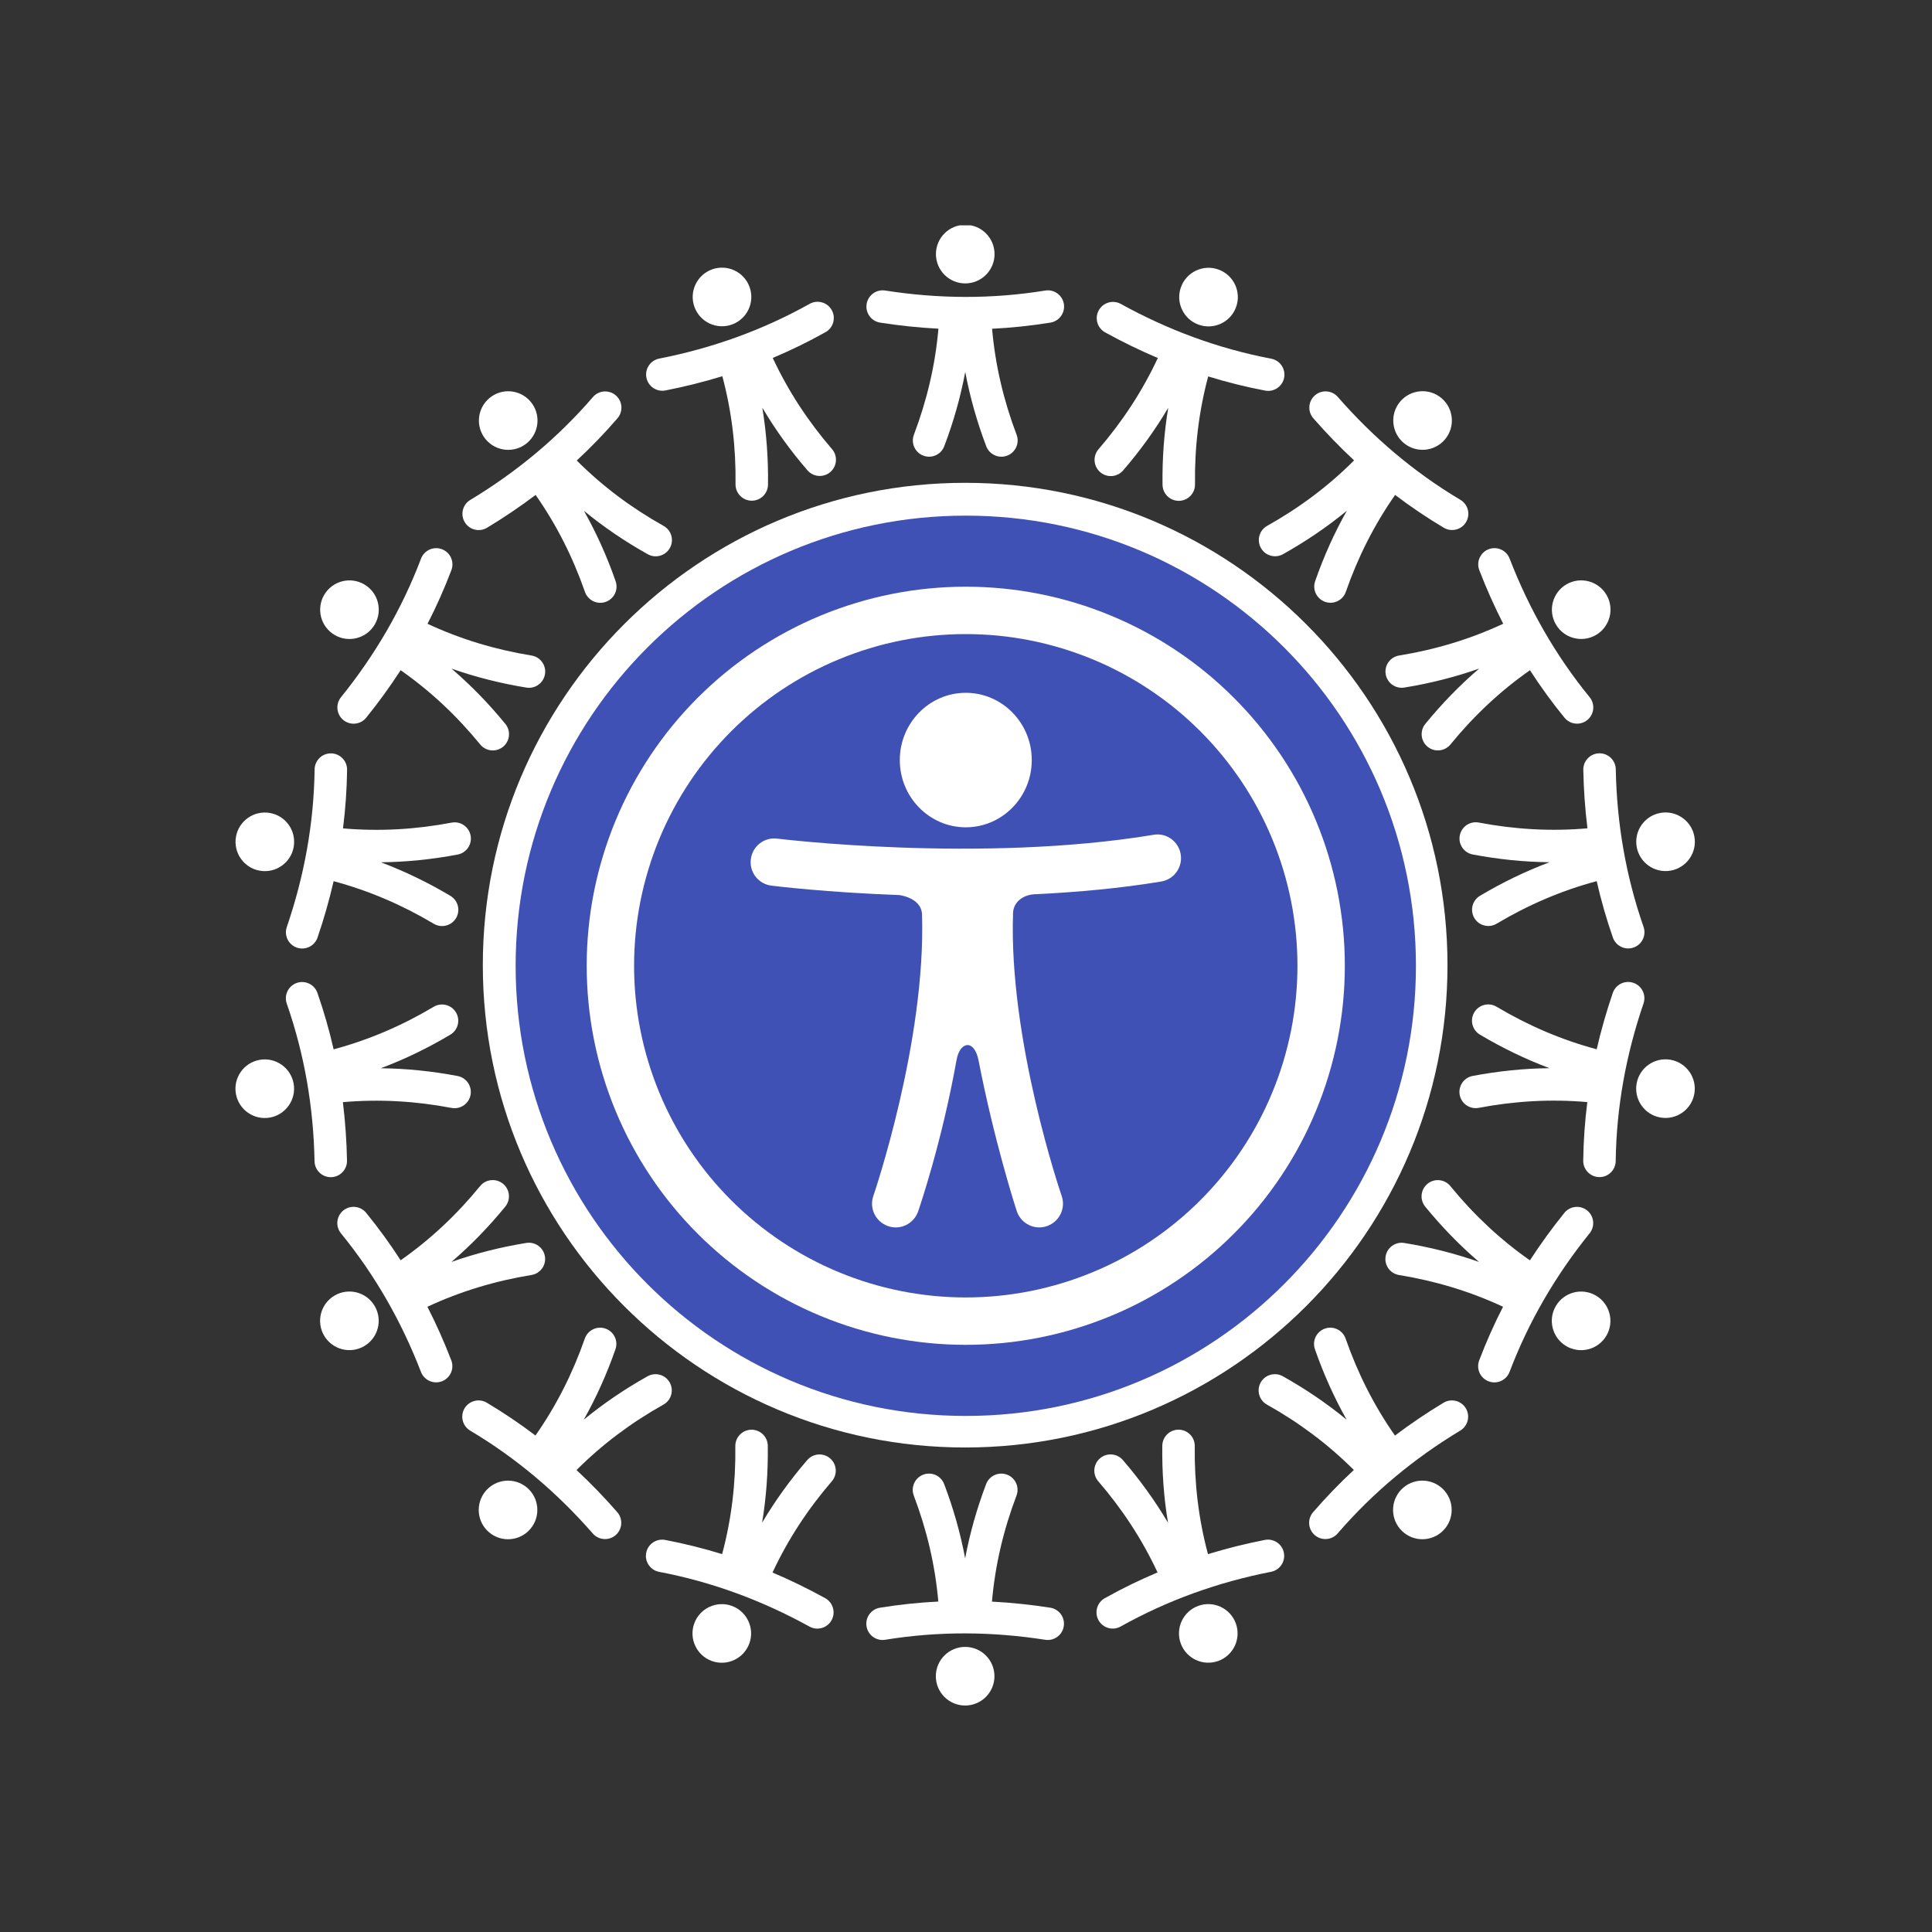 <svg xmlns="http://www.w3.org/2000/svg" xmlns:xlink="http://www.w3.org/1999/xlink" width="1000" zoomAndPan="magnify" viewBox="0 0 750 750" height="1000" preserveAspectRatio="xMidYMid meet" version="1.0"><rect x="0" y="0" width="750" height="750" fill="#333333" stroke="none"/><defs><clipPath id="e546b54b07"><path d="M 363 87.477 L 387 87.477 L 387 111 L 363 111 Z M 363 87.477 " clip-rule="nonzero"/></clipPath><clipPath id="ecd987f865"><path d="M 363 639 L 387 639 L 387 662.727 L 363 662.727 Z M 363 639 " clip-rule="nonzero"/></clipPath><clipPath id="18a58f4fdf"><path d="M 200.168 200.168 L 549.668 200.168 L 549.668 549.668 L 200.168 549.668 Z M 200.168 200.168 " clip-rule="nonzero"/></clipPath><clipPath id="f8a025f27e"><path d="M 200.168 200.168 L 549.668 200.168 L 549.668 549.668 L 200.168 549.668 Z M 200.168 200.168 " clip-rule="nonzero"/></clipPath></defs><path fill="#ffffff" d="M 374.672 187.43 C 271.332 187.43 187.43 271.332 187.43 374.672 C 187.43 478.012 271.332 561.914 374.672 561.914 C 478.016 561.914 561.914 478.012 561.914 374.672 C 561.914 271.332 478.016 187.43 374.672 187.43 Z M 347.312 365.355 C 344.082 402.488 335.562 438.512 322.285 473.531 C 319.047 482.078 323.355 491.652 331.906 494.891 C 340.457 498.137 350.023 493.82 353.262 485.277 C 362.664 460.488 369.852 435.23 374.672 409.484 C 379.496 435.23 386.684 460.488 396.082 485.277 C 399.32 493.82 408.891 498.137 417.441 494.891 C 425.992 491.652 430.301 482.078 427.062 473.531 C 413.789 438.527 405.273 402.535 402.039 365.426 C 421.883 364.453 441.734 362.375 461.586 359.148 C 470.609 357.68 476.746 349.16 475.285 340.141 C 473.816 331.113 465.297 324.977 456.277 326.445 C 401.84 335.285 347.41 334.945 292.973 326.43 C 283.945 325.016 275.461 331.203 274.051 340.238 C 272.641 349.27 278.828 357.75 287.855 359.16 C 307.676 362.266 327.488 364.34 347.312 365.355 Z M 374.672 259.367 C 391.176 259.367 404.574 272.762 404.574 289.266 C 404.574 305.77 391.176 319.168 374.672 319.168 C 358.168 319.168 344.77 305.77 344.77 289.266 C 344.77 272.762 358.168 259.367 374.672 259.367 Z M 374.672 259.367 " fill-opacity="1" fill-rule="evenodd"/><path fill="#ffffff" d="M 364.301 127.598 C 363.07 141.727 359.824 155.434 354.777 168.758 C 353.539 172.008 355.184 175.652 358.434 176.883 C 361.684 178.121 365.328 176.477 366.559 173.227 C 370.141 163.793 372.871 154.188 374.707 144.387 C 376.547 154.188 379.277 163.793 382.852 173.227 C 384.086 176.477 387.73 178.121 390.984 176.883 C 394.234 175.652 395.875 172.008 394.641 168.758 C 389.594 155.441 386.355 141.738 385.125 127.625 C 392.672 127.25 400.223 126.461 407.777 125.234 C 411.215 124.676 413.547 121.438 412.992 118 C 412.434 114.566 409.191 112.23 405.754 112.789 C 385.047 116.156 364.332 116.023 343.625 112.781 C 340.184 112.25 336.961 114.598 336.418 118.035 C 335.883 121.477 338.234 124.703 341.672 125.242 C 349.215 126.422 356.754 127.207 364.301 127.598 Z M 364.301 127.598 " fill-opacity="1" fill-rule="evenodd"/><g clip-path="url(#e546b54b07)"><path fill="#ffffff" d="M 386.082 98.645 C 386.082 99.391 386.012 100.129 385.863 100.863 C 385.719 101.594 385.504 102.305 385.219 102.996 C 384.93 103.688 384.582 104.344 384.164 104.965 C 383.75 105.586 383.277 106.16 382.75 106.688 C 382.223 107.215 381.648 107.688 381.027 108.102 C 380.406 108.52 379.75 108.867 379.059 109.156 C 378.371 109.441 377.656 109.656 376.926 109.801 C 376.191 109.949 375.453 110.02 374.707 110.02 C 373.957 110.02 373.219 109.949 372.484 109.801 C 371.754 109.656 371.043 109.441 370.352 109.156 C 369.66 108.867 369.004 108.52 368.383 108.102 C 367.762 107.688 367.188 107.215 366.66 106.688 C 366.133 106.16 365.66 105.586 365.246 104.965 C 364.828 104.344 364.48 103.688 364.195 102.996 C 363.906 102.305 363.691 101.594 363.547 100.863 C 363.398 100.129 363.328 99.391 363.328 98.645 C 363.328 97.895 363.398 97.156 363.547 96.422 C 363.691 95.691 363.906 94.98 364.195 94.289 C 364.48 93.598 364.828 92.941 365.246 92.32 C 365.66 91.699 366.133 91.125 366.66 90.598 C 367.188 90.07 367.762 89.598 368.383 89.184 C 369.004 88.766 369.66 88.418 370.352 88.129 C 371.043 87.844 371.754 87.629 372.484 87.484 C 373.219 87.336 373.957 87.266 374.707 87.266 C 375.453 87.266 376.191 87.336 376.926 87.484 C 377.656 87.629 378.371 87.844 379.059 88.129 C 379.75 88.418 380.406 88.766 381.027 89.184 C 381.648 89.598 382.223 90.07 382.75 90.598 C 383.277 91.125 383.75 91.699 384.164 92.32 C 384.582 92.941 384.93 93.598 385.219 94.289 C 385.504 94.98 385.719 95.691 385.863 96.422 C 386.012 97.156 386.082 97.895 386.082 98.645 Z M 386.082 98.645 " fill-opacity="1" fill-rule="nonzero"/></g><path fill="#ffffff" d="M 583.543 242.137 C 570.691 248.133 557.203 252.184 543.133 254.469 C 539.699 255.027 537.363 258.266 537.922 261.699 C 538.484 265.137 541.723 267.469 545.152 266.91 C 555.117 265.293 564.801 262.859 574.207 259.547 C 566.641 266.031 559.68 273.207 553.301 281.023 C 551.105 283.715 551.504 287.688 554.195 289.891 C 556.891 292.09 560.867 291.688 563.066 288.996 C 572.074 277.965 582.32 268.305 593.93 260.18 C 598.023 266.535 602.488 272.684 607.328 278.609 C 609.527 281.305 613.504 281.707 616.195 279.504 C 618.895 277.309 619.293 273.336 617.09 270.637 C 603.82 254.383 593.582 236.379 586.027 216.824 C 584.781 213.578 581.121 211.957 577.879 213.215 C 574.633 214.469 573.016 218.121 574.273 221.363 C 577.02 228.488 580.105 235.41 583.543 242.137 Z M 583.543 242.137 " fill-opacity="1" fill-rule="evenodd"/><path fill="#ffffff" d="M 623.672 230.984 C 626.812 236.426 624.945 243.387 619.508 246.527 C 614.07 249.664 607.105 247.805 603.969 242.363 C 600.824 236.922 602.695 229.961 608.133 226.82 C 613.57 223.684 620.535 225.551 623.672 230.984 Z M 623.672 230.984 " fill-opacity="1" fill-rule="evenodd"/><path fill="#ffffff" d="M 223.805 570.672 C 233.832 560.641 245.125 552.223 257.559 545.262 C 260.594 543.562 261.68 539.719 259.98 536.68 C 258.281 533.648 254.438 532.559 251.398 534.258 C 242.594 539.191 234.328 544.793 226.621 551.117 C 231.512 542.43 235.594 533.312 238.918 523.789 C 240.062 520.504 238.332 516.906 235.047 515.758 C 231.758 514.613 228.164 516.352 227.02 519.637 C 222.324 533.082 216 545.656 207.867 557.266 C 201.848 552.695 195.551 548.445 188.977 544.527 C 185.988 542.754 182.117 543.738 180.336 546.727 C 178.559 549.711 179.535 553.582 182.523 555.367 C 200.555 566.102 216.336 579.512 230.121 595.309 C 232.406 597.93 236.395 598.199 239.016 595.914 C 241.637 593.629 241.906 589.641 239.621 587.02 C 234.605 581.27 229.336 575.816 223.805 570.672 Z M 223.805 570.672 " fill-opacity="1" fill-rule="evenodd"/><path fill="#ffffff" d="M 189.902 594.875 C 185.094 590.84 184.469 583.652 188.508 578.844 C 192.539 574.031 199.723 573.41 204.535 577.445 C 209.344 581.477 209.969 588.664 205.938 593.473 C 201.898 598.281 194.715 598.914 189.902 594.875 Z M 189.902 594.875 " fill-opacity="1" fill-rule="evenodd"/><path fill="#ffffff" d="M 129.512 342.078 C 143.215 345.742 156.148 351.316 168.398 358.605 C 171.387 360.383 175.254 359.398 177.039 356.41 C 178.816 353.426 177.832 349.547 174.844 347.77 C 166.176 342.613 157.188 338.254 147.855 334.742 C 157.824 334.633 167.766 333.609 177.676 331.73 C 181.09 331.082 183.336 327.777 182.688 324.359 C 182.043 320.938 178.738 318.691 175.32 319.344 C 161.328 322 147.277 322.812 133.156 321.578 C 134.102 314.074 134.637 306.496 134.742 298.848 C 134.785 295.371 131.996 292.504 128.52 292.457 C 125.043 292.414 122.176 295.195 122.133 298.68 C 121.848 319.656 118.121 340.031 111.336 359.871 C 110.207 363.16 111.965 366.746 115.262 367.875 C 118.551 369 122.141 367.242 123.266 363.953 C 125.738 356.727 127.824 349.438 129.512 342.078 Z M 129.512 342.078 " fill-opacity="1" fill-rule="evenodd"/><path fill="#ffffff" d="M 91.605 324.82 C 92.691 318.641 98.598 314.508 104.785 315.594 C 110.969 316.684 115.102 322.586 114.012 328.773 C 112.926 334.957 107.02 339.09 100.832 338.004 C 94.652 336.914 90.516 331.008 91.605 324.82 Z M 91.605 324.82 " fill-opacity="1" fill-rule="evenodd"/><path fill="#ffffff" d="M 280.406 146.047 C 284.082 159.742 285.723 173.734 285.531 187.984 C 285.484 191.461 288.273 194.32 291.75 194.371 C 295.227 194.418 298.094 191.629 298.137 188.152 C 298.273 178.062 297.551 168.102 295.93 158.262 C 301.004 166.844 306.855 174.938 313.445 182.574 C 315.719 185.215 319.703 185.512 322.336 183.238 C 324.969 180.965 325.266 176.98 322.992 174.348 C 313.695 163.562 305.969 151.797 299.98 138.953 C 306.945 136.02 313.777 132.691 320.457 128.957 C 323.488 127.258 324.578 123.414 322.879 120.375 C 321.176 117.34 317.332 116.254 314.301 117.953 C 295.988 128.199 276.477 135.16 255.91 139.203 C 252.492 139.871 250.266 143.188 250.941 146.602 C 251.609 150.012 254.926 152.242 258.34 151.57 C 265.828 150.098 273.18 148.262 280.406 146.047 Z M 280.406 146.047 " fill-opacity="1" fill-rule="evenodd"/><path fill="#ffffff" d="M 276.395 104.586 C 282.293 102.441 288.828 105.488 290.973 111.391 C 293.121 117.289 290.078 123.824 284.172 125.969 C 278.273 128.121 271.738 125.074 269.594 119.172 C 267.441 113.273 270.488 106.738 276.395 104.586 Z M 276.395 104.586 " fill-opacity="1" fill-rule="evenodd"/><path fill="#ffffff" d="M 541.523 557.285 C 533.383 545.668 527.059 533.086 522.359 519.629 C 521.215 516.344 517.621 514.613 514.336 515.758 C 511.051 516.906 509.312 520.5 510.461 523.789 C 513.781 533.312 517.863 542.43 522.758 551.117 C 515.051 544.785 506.785 539.184 497.98 534.258 C 494.941 532.559 491.098 533.641 489.398 536.68 C 487.703 539.711 488.785 543.559 491.824 545.258 C 504.254 552.219 515.539 560.625 525.555 570.645 C 520.008 575.785 514.734 581.25 509.734 587.047 C 507.465 589.68 507.758 593.66 510.391 595.934 C 513.031 598.207 517.008 597.91 519.281 595.277 C 532.984 579.383 548.934 566.172 566.887 555.34 C 569.859 553.543 570.82 549.668 569.023 546.688 C 567.227 543.711 563.352 542.754 560.371 544.547 C 553.832 548.488 547.551 552.734 541.523 557.285 Z M 541.523 557.285 " fill-opacity="1" fill-rule="evenodd"/><path fill="#ffffff" d="M 559.473 594.871 C 554.664 598.906 547.477 598.277 543.449 593.465 C 539.41 588.656 540.035 581.477 544.844 577.438 C 549.656 573.402 556.84 574.031 560.879 578.844 C 564.914 583.652 564.285 590.832 559.473 594.871 Z M 559.473 594.871 " fill-opacity="1" fill-rule="evenodd"/><path fill="#ffffff" d="M 207.922 192.133 C 216.066 203.746 222.391 216.328 227.082 229.789 C 228.23 233.07 231.828 234.809 235.113 233.656 C 238.395 232.512 240.137 228.918 238.988 225.633 C 235.668 216.109 231.582 206.988 226.691 198.305 C 234.391 204.629 242.664 210.23 251.469 215.156 C 254.5 216.859 258.344 215.777 260.043 212.738 C 261.746 209.703 260.664 205.859 257.625 204.16 C 245.195 197.207 233.91 188.797 223.891 178.77 C 229.441 173.633 234.715 168.172 239.711 162.375 C 241.984 159.738 241.688 155.758 239.055 153.484 C 236.418 151.211 232.434 151.508 230.168 154.141 C 216.465 170.031 200.508 183.246 182.562 194.074 C 179.582 195.871 178.621 199.75 180.426 202.73 C 182.223 205.711 186.098 206.664 189.078 204.867 C 195.609 200.926 201.895 196.684 207.922 192.133 Z M 207.922 192.133 " fill-opacity="1" fill-rule="evenodd"/><path fill="#ffffff" d="M 189.977 154.547 C 194.785 150.508 201.965 151.141 206 155.949 C 210.039 160.762 209.406 167.941 204.598 171.977 C 199.789 176.016 192.609 175.383 188.57 170.574 C 184.535 165.762 185.164 158.582 189.977 154.547 Z M 189.977 154.547 " fill-opacity="1" fill-rule="evenodd"/><path fill="#ffffff" d="M 449.465 138.977 C 443.473 151.836 435.742 163.605 426.438 174.398 C 424.164 177.031 424.461 181.02 427.094 183.289 C 429.727 185.562 433.715 185.266 435.984 182.633 C 442.574 174.992 448.426 166.898 453.5 158.32 C 451.879 168.152 451.156 178.113 451.293 188.203 C 451.344 191.68 454.203 194.469 457.68 194.422 C 461.156 194.379 463.945 191.512 463.898 188.035 C 463.711 173.793 465.348 159.812 469.02 146.125 C 476.242 148.359 483.617 150.199 491.129 151.629 C 494.551 152.281 497.852 150.031 498.504 146.613 C 499.152 143.199 496.906 139.898 493.488 139.246 C 472.875 135.324 453.457 128.113 435.098 117.984 C 432.051 116.305 428.215 117.418 426.535 120.465 C 424.852 123.512 425.965 127.348 429.012 129.027 C 435.691 132.711 442.508 136.035 449.461 138.977 Z M 449.465 138.977 " fill-opacity="1" fill-rule="evenodd"/><path fill="#ffffff" d="M 473.035 104.645 C 478.941 106.789 481.988 113.324 479.844 119.223 C 477.691 125.125 471.156 128.172 465.258 126.023 C 459.352 123.879 456.309 117.34 458.457 111.445 C 460.602 105.539 467.137 102.492 473.035 104.645 Z M 473.035 104.645 " fill-opacity="1" fill-rule="evenodd"/><path fill="#ffffff" d="M 385.078 621.746 C 386.309 607.621 389.547 593.91 394.602 580.59 C 395.832 577.336 394.195 573.691 390.945 572.461 C 387.688 571.227 384.047 572.867 382.812 576.121 C 379.238 585.551 376.5 595.16 374.668 604.961 C 372.832 595.16 370.102 585.551 366.52 576.121 C 365.293 572.867 361.648 571.227 358.395 572.461 C 355.145 573.691 353.5 577.336 354.73 580.59 C 359.785 593.902 363.023 607.605 364.254 621.723 C 356.703 622.094 349.148 622.887 341.594 624.109 C 338.164 624.668 335.824 627.91 336.387 631.348 C 336.945 634.777 340.184 637.117 343.617 636.555 C 364.332 633.188 385.039 633.324 405.754 636.562 C 409.191 637.098 412.418 634.746 412.953 631.309 C 413.496 627.871 411.137 624.645 407.699 624.102 C 400.16 622.926 392.617 622.141 385.078 621.746 Z M 385.078 621.746 " fill-opacity="1" fill-rule="evenodd"/><g clip-path="url(#ecd987f865)"><path fill="#ffffff" d="M 386.043 650.703 C 386.043 651.449 385.973 652.191 385.824 652.922 C 385.68 653.656 385.465 654.367 385.18 655.059 C 384.891 655.746 384.543 656.402 384.125 657.023 C 383.711 657.645 383.238 658.219 382.711 658.75 C 382.184 659.277 381.609 659.75 380.988 660.164 C 380.367 660.578 379.711 660.93 379.02 661.215 C 378.332 661.5 377.617 661.715 376.887 661.863 C 376.152 662.008 375.414 662.082 374.668 662.082 C 373.918 662.082 373.18 662.008 372.445 661.863 C 371.715 661.715 371.004 661.5 370.312 661.215 C 369.621 660.93 368.965 660.578 368.344 660.164 C 367.723 659.75 367.148 659.277 366.621 658.75 C 366.094 658.219 365.621 657.645 365.207 657.023 C 364.793 656.402 364.441 655.746 364.156 655.059 C 363.867 654.367 363.652 653.656 363.508 652.922 C 363.363 652.191 363.289 651.449 363.289 650.703 C 363.289 649.957 363.363 649.215 363.508 648.484 C 363.652 647.75 363.867 647.039 364.156 646.348 C 364.441 645.66 364.793 645.004 365.207 644.383 C 365.621 643.762 366.094 643.188 366.621 642.656 C 367.148 642.129 367.723 641.656 368.344 641.242 C 368.965 640.828 369.621 640.477 370.312 640.191 C 371.004 639.906 371.715 639.691 372.445 639.543 C 373.18 639.398 373.918 639.324 374.668 639.324 C 375.414 639.324 376.152 639.398 376.887 639.543 C 377.617 639.691 378.332 639.906 379.02 640.191 C 379.711 640.477 380.367 640.828 380.988 641.242 C 381.609 641.656 382.184 642.129 382.711 642.656 C 383.242 643.188 383.711 643.762 384.125 644.383 C 384.543 645.004 384.891 645.66 385.18 646.348 C 385.465 647.039 385.68 647.75 385.824 648.484 C 385.973 649.215 386.043 649.957 386.043 650.703 Z M 386.043 650.703 " fill-opacity="1" fill-rule="nonzero"/></g><path fill="#ffffff" d="M 165.918 507.285 C 178.77 501.285 192.262 497.242 206.324 494.949 C 209.754 494.395 212.094 491.148 211.531 487.719 C 210.973 484.285 207.734 481.949 204.301 482.508 C 194.348 484.125 184.656 486.566 175.254 489.875 C 182.82 483.383 189.773 476.211 196.156 468.398 C 198.359 465.703 197.953 461.73 195.262 459.527 C 192.562 457.332 188.59 457.73 186.387 460.422 C 177.379 471.457 167.141 481.109 155.527 489.238 C 151.43 482.883 146.969 476.738 142.133 470.809 C 139.93 468.117 135.957 467.711 133.258 469.914 C 130.566 472.117 130.16 476.09 132.363 478.781 C 145.637 495.039 155.875 513.043 163.426 532.598 C 164.684 535.844 168.332 537.461 171.578 536.203 C 174.824 534.953 176.441 531.305 175.184 528.059 C 172.441 520.938 169.352 514.008 165.918 507.285 Z M 165.918 507.285 " fill-opacity="1" fill-rule="evenodd"/><path fill="#ffffff" d="M 125.785 518.43 C 122.641 512.996 124.508 506.031 129.949 502.895 C 135.383 499.75 142.352 501.617 145.492 507.055 C 148.629 512.496 146.762 519.457 141.328 522.598 C 135.887 525.738 128.926 523.871 125.785 518.43 Z M 125.785 518.43 " fill-opacity="1" fill-rule="evenodd"/><path fill="#ffffff" d="M 155.531 260.172 C 167.156 268.305 177.398 277.965 186.414 289 C 188.617 291.699 192.59 292.098 195.285 289.895 C 197.977 287.699 198.383 283.723 196.184 281.031 C 189.801 273.219 182.848 266.047 175.273 259.555 C 184.684 262.863 194.367 265.297 204.328 266.922 C 207.758 267.48 211 265.145 211.559 261.711 C 212.117 258.273 209.781 255.035 206.348 254.477 C 192.293 252.188 178.809 248.152 165.965 242.156 C 169.422 235.43 172.512 228.492 175.223 221.34 C 176.461 218.086 174.824 214.441 171.566 213.207 C 168.312 211.977 164.668 213.613 163.438 216.871 C 155.996 236.484 145.527 254.359 132.363 270.676 C 130.18 273.387 130.605 277.352 133.316 279.543 C 136.023 281.727 139.996 281.301 142.176 278.59 C 146.969 272.652 151.426 266.516 155.531 260.172 Z M 155.531 260.172 " fill-opacity="1" fill-rule="evenodd"/><path fill="#ffffff" d="M 125.809 230.996 C 128.953 225.559 135.914 223.688 141.352 226.832 C 146.789 229.969 148.656 236.934 145.512 242.371 C 142.379 247.809 135.41 249.676 129.977 246.535 C 124.535 243.398 122.668 236.434 125.809 230.996 Z M 125.809 230.996 " fill-opacity="1" fill-rule="evenodd"/><path fill="#ffffff" d="M 619.836 407.332 C 606.133 403.668 593.195 398.09 580.949 390.801 C 577.961 389.027 574.09 390.012 572.309 393 C 570.531 395.984 571.516 399.855 574.504 401.641 C 583.172 406.797 592.16 411.156 601.488 414.664 C 591.523 414.773 581.578 415.801 571.672 417.68 C 568.258 418.328 566.012 421.633 566.66 425.051 C 567.305 428.473 570.609 430.719 574.027 430.066 C 588.02 427.41 602.07 426.59 616.191 427.832 C 615.242 435.336 614.707 442.906 614.605 450.562 C 614.562 454.039 617.348 456.898 620.824 456.953 C 624.305 456.996 627.168 454.207 627.215 450.73 C 627.496 429.754 631.227 409.371 638.012 389.539 C 639.141 386.25 637.379 382.664 634.086 381.535 C 630.793 380.41 627.207 382.168 626.082 385.457 C 623.609 392.684 621.52 399.973 619.836 407.332 Z M 619.836 407.332 " fill-opacity="1" fill-rule="evenodd"/><path fill="#ffffff" d="M 657.742 424.59 C 656.652 430.77 650.75 434.902 644.559 433.816 C 638.379 432.727 634.246 426.816 635.332 420.637 C 636.422 414.453 642.324 410.312 648.516 411.406 C 654.695 412.496 658.828 418.402 657.742 424.59 Z M 657.742 424.59 " fill-opacity="1" fill-rule="evenodd"/><path fill="#ffffff" d="M 525.656 178.727 C 515.629 188.766 504.336 197.18 491.902 204.141 C 488.863 205.832 487.781 209.68 489.48 212.719 C 491.176 215.75 495.02 216.84 498.059 215.137 C 506.859 210.211 515.129 204.609 522.836 198.281 C 517.941 206.969 513.859 216.086 510.539 225.609 C 509.391 228.891 511.129 232.492 514.414 233.637 C 517.699 234.785 521.297 233.051 522.441 229.762 C 527.133 216.316 533.453 203.742 541.586 192.133 C 547.605 196.703 553.906 200.953 560.48 204.867 C 563.465 206.645 567.344 205.668 569.121 202.68 C 570.902 199.684 569.918 195.816 566.93 194.039 C 548.902 183.297 533.121 169.883 519.332 154.09 C 517.047 151.469 513.062 151.199 510.441 153.484 C 507.82 155.777 507.551 159.762 509.836 162.383 C 514.859 168.133 520.125 173.582 525.656 178.727 Z M 525.656 178.727 " fill-opacity="1" fill-rule="evenodd"/><path fill="#ffffff" d="M 559.551 154.527 C 564.363 158.566 564.992 165.746 560.957 170.555 C 556.918 175.363 549.73 175.996 544.922 171.957 C 540.113 167.922 539.488 160.734 543.523 155.926 C 547.562 151.113 554.742 150.488 559.551 154.527 Z M 559.551 154.527 " fill-opacity="1" fill-rule="evenodd"/><path fill="#ffffff" d="M 299.891 610.453 C 305.879 597.602 313.609 585.828 322.914 575.031 C 325.188 572.398 324.891 568.418 322.258 566.145 C 319.617 563.871 315.641 564.168 313.367 566.801 C 306.781 574.445 300.926 582.539 295.848 591.117 C 297.477 581.285 298.191 571.316 298.055 561.23 C 298.008 557.754 295.152 554.969 291.672 555.012 C 288.191 555.059 285.406 557.922 285.453 561.398 C 285.641 575.645 284.004 589.621 280.328 603.305 C 273.109 601.078 265.738 599.234 258.223 597.805 C 254.805 597.156 251.5 599.402 250.852 602.816 C 250.199 606.234 252.445 609.539 255.867 610.188 C 276.477 614.109 295.898 621.32 314.25 631.445 C 317.293 633.125 321.133 632.016 322.812 628.973 C 324.492 625.926 323.387 622.086 320.34 620.406 C 313.656 616.723 306.844 613.402 299.891 610.453 Z M 299.891 610.453 " fill-opacity="1" fill-rule="evenodd"/><path fill="#ffffff" d="M 276.309 644.793 C 270.41 642.648 267.367 636.113 269.512 630.207 C 271.66 624.309 278.195 621.262 284.094 623.406 C 289.992 625.559 293.043 632.094 290.895 637.992 C 288.742 643.891 282.215 646.941 276.309 644.793 Z M 276.309 644.793 " fill-opacity="1" fill-rule="evenodd"/><path fill="#ffffff" d="M 133.105 427.859 C 147.23 426.617 161.289 427.43 175.293 430.094 C 178.707 430.738 182.008 428.492 182.66 425.078 C 183.309 421.66 181.062 418.355 177.645 417.707 C 167.734 415.824 157.797 414.801 147.832 414.691 C 157.16 411.184 166.148 406.824 174.816 401.664 C 177.805 399.883 178.789 396.012 177.008 393.023 C 175.23 390.031 171.359 389.051 168.363 390.828 C 156.133 398.117 143.203 403.688 129.512 407.352 C 127.836 399.977 125.746 392.676 123.227 385.453 C 122.082 382.168 118.48 380.43 115.199 381.574 C 111.914 382.723 110.176 386.316 111.32 389.598 C 118.23 409.41 121.699 429.836 122.105 450.797 C 122.172 454.273 125.051 457.043 128.527 456.977 C 132.012 456.906 134.777 454.027 134.707 450.551 C 134.559 442.922 134.031 435.355 133.105 427.859 Z M 133.105 427.859 " fill-opacity="1" fill-rule="evenodd"/><path fill="#ffffff" d="M 91.578 424.613 C 90.484 418.426 94.617 412.523 100.805 411.434 C 106.988 410.34 112.891 414.473 113.988 420.66 C 115.074 426.844 110.941 432.746 104.762 433.84 C 98.57 434.93 92.668 430.797 91.578 424.613 Z M 91.578 424.613 " fill-opacity="1" fill-rule="evenodd"/><path fill="#ffffff" d="M 593.918 489.27 C 582.293 481.137 572.043 471.477 563.027 460.434 C 560.832 457.742 556.859 457.344 554.164 459.539 C 551.473 461.742 551.066 465.715 553.266 468.414 C 559.648 476.223 566.602 483.398 574.168 489.887 C 564.766 486.578 555.078 484.137 545.121 482.52 C 541.691 481.961 538.445 484.297 537.891 487.73 C 537.332 491.16 539.66 494.406 543.102 494.961 C 557.156 497.254 570.641 501.289 583.48 507.285 C 580.027 514.008 576.938 520.949 574.219 528.102 C 572.988 531.355 574.625 535 577.879 536.23 C 581.137 537.465 584.773 535.828 586.012 532.57 C 593.453 512.953 603.922 495.082 617.086 478.766 C 619.27 476.055 618.844 472.09 616.133 469.898 C 613.426 467.719 609.453 468.141 607.273 470.852 C 602.48 476.789 598.023 482.926 593.918 489.27 Z M 593.918 489.27 " fill-opacity="1" fill-rule="evenodd"/><path fill="#ffffff" d="M 623.641 518.445 C 620.496 523.887 613.535 525.754 608.098 522.609 C 602.66 519.469 600.793 512.508 603.93 507.066 C 607.07 501.633 614.031 499.766 619.473 502.906 C 624.914 506.043 626.777 513.012 623.641 518.445 Z M 623.641 518.445 " fill-opacity="1" fill-rule="evenodd"/><path fill="#ffffff" d="M 468.934 603.316 C 465.258 589.621 463.617 575.637 463.801 561.387 C 463.855 557.902 461.066 555.043 457.59 555 C 454.105 554.953 451.246 557.734 451.203 561.219 C 451.066 571.305 451.781 581.27 453.41 591.102 C 448.336 582.527 442.477 574.434 435.891 566.789 C 433.617 564.156 429.637 563.859 427.004 566.133 C 424.363 568.398 424.074 572.383 426.34 575.02 C 435.637 585.809 443.371 597.566 449.359 610.414 C 442.387 613.352 435.562 616.672 428.883 620.414 C 425.844 622.113 424.762 625.957 426.461 628.992 C 428.156 632.031 432 633.113 435.039 631.41 C 453.352 621.168 472.855 614.207 493.43 610.168 C 496.84 609.5 499.07 606.184 498.398 602.77 C 497.73 599.352 494.414 597.125 491 597.801 C 483.512 599.27 476.152 601.102 468.934 603.316 Z M 468.934 603.316 " fill-opacity="1" fill-rule="evenodd"/><path fill="#ffffff" d="M 472.945 644.777 C 467.043 646.922 460.512 643.879 458.363 637.98 C 456.219 632.074 459.262 625.547 465.16 623.395 C 471.066 621.25 477.594 624.297 479.746 630.195 C 481.891 636.098 478.844 642.629 472.945 644.777 Z M 472.945 644.777 " fill-opacity="1" fill-rule="evenodd"/><path fill="#ffffff" d="M 616.242 321.551 C 602.113 322.793 588.059 321.977 574.051 319.316 C 570.641 318.664 567.336 320.914 566.688 324.332 C 566.035 327.75 568.281 331.055 571.703 331.703 C 581.613 333.586 591.547 334.609 601.516 334.719 C 592.184 338.227 583.195 342.586 574.527 347.746 C 571.543 349.527 570.555 353.398 572.34 356.387 C 574.117 359.375 577.988 360.359 580.98 358.582 C 593.215 351.293 606.145 345.723 619.836 342.059 C 621.508 349.43 623.602 356.734 626.117 363.957 C 627.266 367.242 630.863 368.98 634.148 367.836 C 637.434 366.688 639.172 363.094 638.023 359.805 C 631.117 339.992 627.645 319.574 627.238 298.613 C 627.176 295.137 624.297 292.367 620.82 292.434 C 617.336 292.504 614.566 295.383 614.637 298.859 C 614.785 306.488 615.312 314.055 616.242 321.551 Z M 616.242 321.551 " fill-opacity="1" fill-rule="evenodd"/><path fill="#ffffff" d="M 657.766 324.797 C 658.863 330.984 654.727 336.887 648.539 337.977 C 642.359 339.07 636.453 334.93 635.359 328.75 C 634.27 322.566 638.406 316.656 644.586 315.57 C 650.773 314.48 656.68 318.613 657.766 324.797 Z M 657.766 324.797 " fill-opacity="1" fill-rule="evenodd"/><g clip-path="url(#18a58f4fdf)"><path fill="#3f51b5" d="M 374.918 200.168 C 278.383 200.168 200.168 278.383 200.168 374.918 C 200.168 471.453 278.383 549.668 374.918 549.668 C 471.434 549.668 549.668 471.453 549.668 374.918 C 549.668 278.383 471.434 200.168 374.918 200.168 Z M 374.918 200.168 " fill-opacity="1" fill-rule="nonzero"/></g><path fill="#ffffff" d="M 374.918 268.945 C 389.035 268.945 400.531 280.645 400.531 295.055 C 400.531 309.469 389.035 321.16 374.918 321.16 C 360.801 321.16 349.301 309.469 349.301 295.055 C 349.301 280.645 360.801 268.945 374.918 268.945 Z M 450.758 342.211 C 434.766 344.859 418.383 346.312 402.52 347.113 C 396.898 347.086 393.402 350.461 393.266 354.352 C 391.5 403.906 411.91 463.617 412.141 464.262 C 413.805 469.062 411.246 474.305 406.457 475.961 C 405.461 476.301 404.441 476.477 403.449 476.477 C 399.629 476.477 396.07 474.074 394.758 470.277 C 394.148 468.508 386.035 443.281 379.883 411.715 C 378.227 403.219 372.629 404.23 371.332 411.469 C 365.656 443.254 357.02 468.508 356.414 470.285 C 355.086 474.082 351.539 476.484 347.723 476.484 C 346.727 476.484 345.707 476.309 344.723 475.969 C 339.922 474.305 337.375 469.07 339.027 464.277 C 339.25 463.625 359.504 404.312 357.922 354.922 C 357.801 351.242 354.703 348.418 349.176 347.465 C 321.012 346.441 301.07 344.004 299.445 343.801 C 294.402 343.176 290.836 338.578 291.469 333.547 C 292.094 328.5 296.648 324.91 301.734 325.555 C 302.508 325.648 380.555 335.195 447.777 324.074 C 452.781 323.164 457.527 326.633 458.348 331.645 C 459.164 336.648 455.77 341.383 450.758 342.211 Z M 450.758 342.211 " fill-opacity="1" fill-rule="nonzero"/><g clip-path="url(#f8a025f27e)"><path stroke-linecap="butt" transform="matrix(9.197, 0, 0, 9.197, 154.181, 154.18)" fill="none" stroke-linejoin="miter" d="M 39 24 C 39 24.246 38.994 24.491 38.982 24.736 C 38.97 24.981 38.952 25.226 38.928 25.47 C 38.904 25.715 38.874 25.958 38.837 26.201 C 38.802 26.444 38.76 26.686 38.712 26.926 C 38.664 27.167 38.61 27.407 38.55 27.645 C 38.491 27.883 38.425 28.119 38.354 28.354 C 38.283 28.589 38.206 28.822 38.123 29.053 C 38.04 29.284 37.952 29.513 37.858 29.74 C 37.764 29.967 37.665 30.192 37.56 30.413 C 37.455 30.635 37.345 30.855 37.229 31.071 C 37.113 31.287 36.992 31.501 36.866 31.712 C 36.74 31.922 36.609 32.13 36.472 32.333 C 36.335 32.538 36.194 32.738 36.048 32.936 C 35.902 33.133 35.751 33.326 35.595 33.516 C 35.439 33.706 35.279 33.892 35.114 34.073 C 34.95 34.255 34.78 34.433 34.606 34.606 C 34.433 34.78 34.255 34.95 34.073 35.114 C 33.892 35.279 33.706 35.439 33.516 35.595 C 33.326 35.751 33.133 35.902 32.936 36.048 C 32.738 36.194 32.538 36.335 32.333 36.472 C 32.13 36.609 31.922 36.74 31.712 36.866 C 31.501 36.992 31.287 37.113 31.071 37.229 C 30.855 37.345 30.635 37.455 30.413 37.56 C 30.192 37.665 29.967 37.764 29.74 37.858 C 29.513 37.952 29.284 38.04 29.053 38.123 C 28.822 38.206 28.589 38.283 28.354 38.354 C 28.119 38.425 27.883 38.491 27.645 38.55 C 27.407 38.61 27.167 38.664 26.926 38.712 C 26.686 38.76 26.444 38.802 26.201 38.837 C 25.958 38.874 25.715 38.904 25.47 38.928 C 25.226 38.952 24.981 38.97 24.736 38.982 C 24.491 38.994 24.246 39 24 39 C 23.755 39 23.509 38.994 23.264 38.982 C 23.019 38.97 22.774 38.952 22.53 38.928 C 22.285 38.904 22.042 38.874 21.799 38.837 C 21.556 38.802 21.315 38.76 21.074 38.712 C 20.833 38.664 20.593 38.61 20.355 38.55 C 20.117 38.491 19.881 38.425 19.646 38.354 C 19.411 38.283 19.178 38.206 18.947 38.123 C 18.715 38.04 18.486 37.952 18.26 37.858 C 18.033 37.764 17.809 37.665 17.586 37.56 C 17.365 37.455 17.146 37.345 16.929 37.229 C 16.712 37.113 16.499 36.992 16.289 36.866 C 16.078 36.74 15.871 36.609 15.666 36.472 C 15.462 36.335 15.262 36.194 15.065 36.048 C 14.867 35.902 14.674 35.751 14.484 35.595 C 14.295 35.439 14.108 35.279 13.927 35.114 C 13.745 34.95 13.567 34.78 13.393 34.606 C 13.22 34.433 13.051 34.255 12.886 34.073 C 12.721 33.892 12.56 33.706 12.405 33.516 C 12.249 33.326 12.098 33.133 11.952 32.936 C 11.806 32.738 11.664 32.538 11.528 32.333 C 11.392 32.13 11.26 31.922 11.134 31.712 C 11.008 31.501 10.887 31.287 10.771 31.071 C 10.656 30.855 10.545 30.635 10.44 30.413 C 10.335 30.192 10.236 29.967 10.142 29.74 C 10.048 29.513 9.959 29.284 9.877 29.053 C 9.794 28.822 9.717 28.589 9.646 28.354 C 9.575 28.119 9.509 27.883 9.449 27.645 C 9.39 27.407 9.336 27.167 9.288 26.926 C 9.24 26.686 9.198 26.444 9.162 26.201 C 9.126 25.958 9.096 25.715 9.072 25.47 C 9.048 25.226 9.03 24.981 9.018 24.736 C 9.006 24.491 9 24.246 9 24 C 9 23.755 9.006 23.509 9.018 23.264 C 9.03 23.019 9.048 22.774 9.072 22.53 C 9.096 22.285 9.126 22.042 9.162 21.799 C 9.198 21.556 9.24 21.315 9.288 21.074 C 9.336 20.833 9.39 20.593 9.449 20.355 C 9.509 20.117 9.575 19.881 9.646 19.646 C 9.717 19.411 9.794 19.178 9.877 18.947 C 9.959 18.715 10.048 18.486 10.142 18.26 C 10.236 18.033 10.335 17.809 10.44 17.586 C 10.545 17.365 10.656 17.146 10.771 16.929 C 10.887 16.712 11.008 16.499 11.134 16.289 C 11.26 16.078 11.392 15.871 11.528 15.666 C 11.664 15.462 11.806 15.262 11.952 15.065 C 12.098 14.867 12.249 14.674 12.405 14.484 C 12.56 14.295 12.721 14.108 12.886 13.927 C 13.051 13.745 13.22 13.567 13.393 13.393 C 13.567 13.22 13.745 13.051 13.927 12.886 C 14.108 12.721 14.295 12.56 14.484 12.405 C 14.674 12.249 14.867 12.098 15.065 11.952 C 15.262 11.806 15.462 11.664 15.666 11.528 C 15.871 11.392 16.078 11.26 16.289 11.134 C 16.499 11.008 16.712 10.887 16.929 10.771 C 17.146 10.656 17.365 10.545 17.586 10.44 C 17.809 10.335 18.033 10.236 18.26 10.142 C 18.486 10.048 18.715 9.959 18.947 9.877 C 19.178 9.794 19.411 9.717 19.646 9.646 C 19.881 9.575 20.117 9.509 20.355 9.449 C 20.593 9.39 20.833 9.336 21.074 9.288 C 21.315 9.24 21.556 9.198 21.799 9.162 C 22.042 9.126 22.285 9.096 22.53 9.072 C 22.774 9.048 23.019 9.03 23.264 9.018 C 23.509 9.006 23.755 9 24 9 C 24.246 9 24.491 9.006 24.736 9.018 C 24.981 9.03 25.226 9.048 25.47 9.072 C 25.715 9.096 25.958 9.126 26.201 9.162 C 26.444 9.198 26.686 9.24 26.926 9.288 C 27.167 9.336 27.407 9.39 27.645 9.449 C 27.883 9.509 28.119 9.575 28.354 9.646 C 28.589 9.717 28.822 9.794 29.053 9.877 C 29.284 9.959 29.513 10.048 29.74 10.142 C 29.967 10.236 30.192 10.335 30.413 10.44 C 30.635 10.545 30.855 10.656 31.071 10.771 C 31.287 10.887 31.501 11.008 31.712 11.134 C 31.922 11.26 32.13 11.392 32.333 11.528 C 32.538 11.664 32.738 11.806 32.936 11.952 C 33.133 12.098 33.326 12.249 33.516 12.405 C 33.706 12.56 33.892 12.721 34.073 12.886 C 34.255 13.051 34.433 13.22 34.606 13.393 C 34.78 13.567 34.95 13.745 35.114 13.927 C 35.279 14.108 35.439 14.295 35.595 14.484 C 35.751 14.674 35.902 14.867 36.048 15.065 C 36.194 15.262 36.335 15.462 36.472 15.666 C 36.609 15.871 36.74 16.078 36.866 16.289 C 36.992 16.499 37.113 16.712 37.229 16.929 C 37.345 17.146 37.455 17.365 37.56 17.586 C 37.665 17.809 37.764 18.033 37.858 18.26 C 37.952 18.486 38.04 18.715 38.123 18.947 C 38.206 19.178 38.283 19.411 38.354 19.646 C 38.425 19.881 38.491 20.117 38.55 20.355 C 38.61 20.593 38.664 20.833 38.712 21.074 C 38.76 21.315 38.802 21.556 38.837 21.799 C 38.874 22.042 38.904 22.285 38.928 22.53 C 38.952 22.774 38.97 23.019 38.982 23.264 C 38.994 23.509 39 23.755 39 24 Z M 39 24 " stroke="#ffffff" stroke-width="2" stroke-opacity="1" stroke-miterlimit="4"/></g></svg>